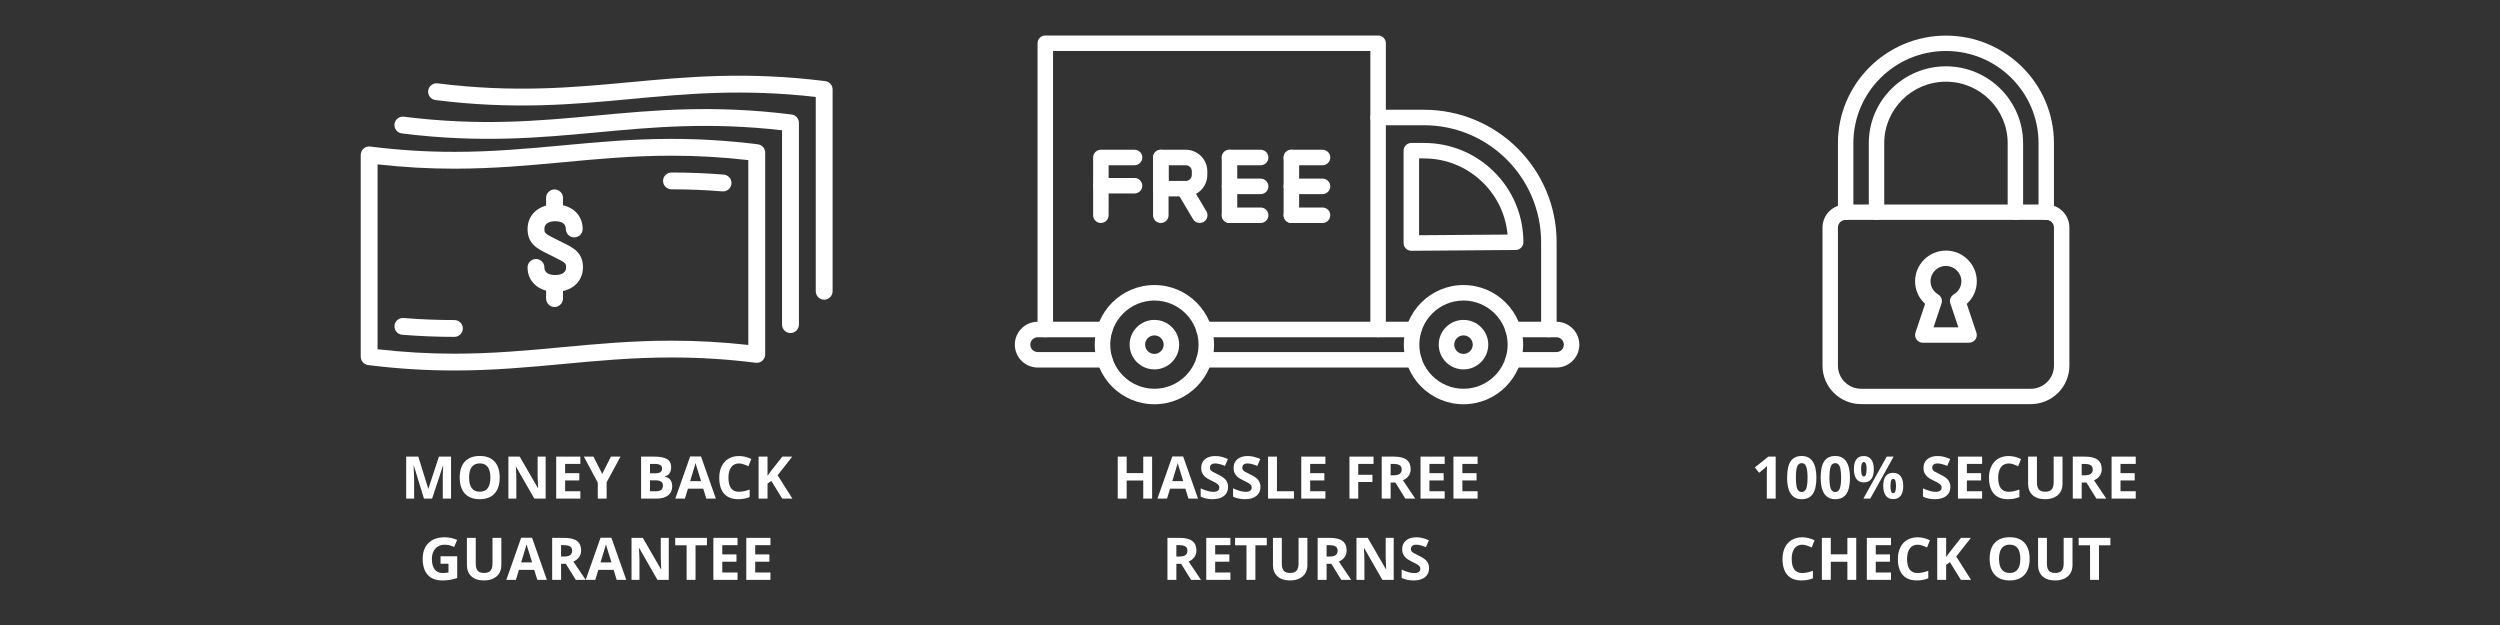 <?xml version="1.0" encoding="UTF-8"?>
<svg xmlns="http://www.w3.org/2000/svg" xmlns:xlink="http://www.w3.org/1999/xlink" width="600pt" height="150pt" viewBox="0 0 600 150" version="1.2">
<rect x="0" y="0" width="600" height="150" fill="#333333" stroke="none"/>
<defs>
<g>
<symbol overflow="visible" id="glyph0-0">
<path style="stroke:none;" d="M 1.328 -10.078 L 7.125 -10.078 L 7.125 0 L 1.328 0 Z M 2.047 -0.719 L 6.406 -0.719 L 6.406 -9.359 L 2.047 -9.359 Z M 2.047 -0.719 "/>
</symbol>
<symbol overflow="visible" id="glyph0-1">
<path style="stroke:none;" d="M 5.531 0 L 3.109 -7.906 L 3.047 -7.906 C 3.129 -6.289 3.172 -5.219 3.172 -4.688 L 3.172 0 L 1.266 0 L 1.266 -10.078 L 4.172 -10.078 L 6.562 -2.375 L 6.594 -2.375 L 9.125 -10.078 L 12.031 -10.078 L 12.031 0 L 10.047 0 L 10.047 -4.766 C 10.047 -4.992 10.047 -5.254 10.047 -5.547 C 10.055 -5.836 10.086 -6.617 10.141 -7.891 L 10.094 -7.891 L 7.484 0 Z M 5.531 0 "/>
</symbol>
<symbol overflow="visible" id="glyph0-2">
<path style="stroke:none;" d="M 10.406 -5.047 C 10.406 -3.379 9.988 -2.098 9.156 -1.203 C 8.332 -0.305 7.148 0.141 5.609 0.141 C 4.066 0.141 2.879 -0.305 2.047 -1.203 C 1.223 -2.098 0.812 -3.383 0.812 -5.062 C 0.812 -6.738 1.227 -8.02 2.062 -8.906 C 2.895 -9.789 4.082 -10.234 5.625 -10.234 C 7.176 -10.234 8.359 -9.785 9.172 -8.891 C 9.992 -8.004 10.406 -6.723 10.406 -5.047 Z M 3.062 -5.047 C 3.062 -3.922 3.273 -3.07 3.703 -2.5 C 4.129 -1.938 4.766 -1.656 5.609 -1.656 C 7.316 -1.656 8.172 -2.785 8.172 -5.047 C 8.172 -7.316 7.32 -8.453 5.625 -8.453 C 4.781 -8.453 4.141 -8.164 3.703 -7.594 C 3.273 -7.02 3.062 -6.172 3.062 -5.047 Z M 3.062 -5.047 "/>
</symbol>
<symbol overflow="visible" id="glyph0-3">
<path style="stroke:none;" d="M 10.203 0 L 7.484 0 L 3.109 -7.625 L 3.047 -7.625 C 3.129 -6.27 3.172 -5.305 3.172 -4.734 L 3.172 0 L 1.266 0 L 1.266 -10.078 L 3.969 -10.078 L 8.344 -2.531 L 8.391 -2.531 C 8.316 -3.832 8.281 -4.758 8.281 -5.312 L 8.281 -10.078 L 10.203 -10.078 Z M 10.203 0 "/>
</symbol>
<symbol overflow="visible" id="glyph0-4">
<path style="stroke:none;" d="M 7.062 0 L 1.266 0 L 1.266 -10.078 L 7.062 -10.078 L 7.062 -8.328 L 3.406 -8.328 L 3.406 -6.109 L 6.812 -6.109 L 6.812 -4.359 L 3.406 -4.359 L 3.406 -1.766 L 7.062 -1.766 Z M 7.062 0 "/>
</symbol>
<symbol overflow="visible" id="glyph0-5">
<path style="stroke:none;" d="M 4.406 -5.922 L 6.5 -10.078 L 8.797 -10.078 L 5.469 -3.922 L 5.469 0 L 3.344 0 L 3.344 -3.844 L 0 -10.078 L 2.312 -10.078 Z M 4.406 -5.922 "/>
</symbol>
<symbol overflow="visible" id="glyph0-6">
<path style="stroke:none;" d=""/>
</symbol>
<symbol overflow="visible" id="glyph0-7">
<path style="stroke:none;" d="M 1.266 -10.078 L 4.406 -10.078 C 5.832 -10.078 6.867 -9.875 7.516 -9.469 C 8.16 -9.062 8.484 -8.41 8.484 -7.516 C 8.484 -6.922 8.344 -6.43 8.062 -6.047 C 7.781 -5.66 7.406 -5.426 6.938 -5.344 L 6.938 -5.281 C 7.57 -5.133 8.031 -4.863 8.312 -4.469 C 8.594 -4.082 8.734 -3.566 8.734 -2.922 C 8.734 -2.004 8.398 -1.285 7.734 -0.766 C 7.078 -0.254 6.176 0 5.031 0 L 1.266 0 Z M 3.406 -6.078 L 4.641 -6.078 C 5.223 -6.078 5.645 -6.164 5.906 -6.344 C 6.164 -6.531 6.297 -6.828 6.297 -7.234 C 6.297 -7.617 6.148 -7.895 5.859 -8.062 C 5.578 -8.238 5.133 -8.328 4.531 -8.328 L 3.406 -8.328 Z M 3.406 -4.391 L 3.406 -1.766 L 4.797 -1.766 C 5.379 -1.766 5.812 -1.875 6.094 -2.094 C 6.375 -2.32 6.516 -2.672 6.516 -3.141 C 6.516 -3.973 5.914 -4.391 4.719 -4.391 Z M 3.406 -4.391 "/>
</symbol>
<symbol overflow="visible" id="glyph0-8">
<path style="stroke:none;" d="M 7.438 0 L 6.703 -2.391 L 3.031 -2.391 L 2.297 0 L 0 0 L 3.562 -10.109 L 6.172 -10.109 L 9.734 0 Z M 6.188 -4.188 C 5.52 -6.363 5.141 -7.594 5.047 -7.875 C 4.961 -8.156 4.906 -8.379 4.875 -8.547 C 4.719 -7.961 4.281 -6.508 3.562 -4.188 Z M 6.188 -4.188 "/>
</symbol>
<symbol overflow="visible" id="glyph0-9">
<path style="stroke:none;" d="M 5.547 -8.438 C 4.742 -8.438 4.117 -8.133 3.672 -7.531 C 3.234 -6.926 3.016 -6.086 3.016 -5.016 C 3.016 -2.766 3.859 -1.641 5.547 -1.641 C 6.254 -1.641 7.109 -1.816 8.109 -2.172 L 8.109 -0.375 C 7.285 -0.031 6.363 0.141 5.344 0.141 C 3.875 0.141 2.75 -0.301 1.969 -1.188 C 1.195 -2.082 0.812 -3.359 0.812 -5.016 C 0.812 -6.066 1.004 -6.984 1.391 -7.766 C 1.773 -8.555 2.32 -9.16 3.031 -9.578 C 3.75 -10.004 4.586 -10.219 5.547 -10.219 C 6.523 -10.219 7.508 -9.977 8.5 -9.5 L 7.812 -7.766 C 7.426 -7.953 7.039 -8.109 6.656 -8.234 C 6.281 -8.367 5.91 -8.438 5.547 -8.438 Z M 5.547 -8.438 "/>
</symbol>
<symbol overflow="visible" id="glyph0-10">
<path style="stroke:none;" d="M 9.375 0 L 6.938 0 L 4.312 -4.25 L 3.406 -3.594 L 3.406 0 L 1.266 0 L 1.266 -10.078 L 3.406 -10.078 L 3.406 -5.469 L 4.25 -6.641 L 6.969 -10.078 L 9.344 -10.078 L 5.828 -5.609 Z M 9.375 0 "/>
</symbol>
<symbol overflow="visible" id="glyph0-11">
<path style="stroke:none;" d="M 5.094 -5.656 L 9.094 -5.656 L 9.094 -0.438 C 8.438 -0.219 7.82 -0.066 7.25 0.016 C 6.688 0.098 6.102 0.141 5.5 0.141 C 3.977 0.141 2.816 -0.305 2.016 -1.203 C 1.211 -2.098 0.812 -3.379 0.812 -5.047 C 0.812 -6.672 1.273 -7.938 2.203 -8.844 C 3.141 -9.758 4.43 -10.219 6.078 -10.219 C 7.117 -10.219 8.117 -10.008 9.078 -9.594 L 8.359 -7.891 C 7.629 -8.254 6.863 -8.438 6.062 -8.438 C 5.145 -8.438 4.406 -8.125 3.844 -7.5 C 3.289 -6.883 3.016 -6.055 3.016 -5.016 C 3.016 -3.922 3.238 -3.082 3.688 -2.5 C 4.133 -1.926 4.785 -1.641 5.641 -1.641 C 6.086 -1.641 6.539 -1.688 7 -1.781 L 7 -3.875 L 5.094 -3.875 Z M 5.094 -5.656 "/>
</symbol>
<symbol overflow="visible" id="glyph0-12">
<path style="stroke:none;" d="M 9.469 -10.078 L 9.469 -3.562 C 9.469 -2.812 9.301 -2.156 8.969 -1.594 C 8.633 -1.039 8.148 -0.613 7.516 -0.312 C 6.891 -0.008 6.148 0.141 5.297 0.141 C 3.992 0.141 2.984 -0.191 2.266 -0.859 C 1.555 -1.523 1.203 -2.43 1.203 -3.578 L 1.203 -10.078 L 3.328 -10.078 L 3.328 -3.906 C 3.328 -3.125 3.484 -2.551 3.797 -2.188 C 4.109 -1.832 4.625 -1.656 5.344 -1.656 C 6.039 -1.656 6.547 -1.836 6.859 -2.203 C 7.18 -2.566 7.344 -3.141 7.344 -3.922 L 7.344 -10.078 Z M 9.469 -10.078 "/>
</symbol>
<symbol overflow="visible" id="glyph0-13">
<path style="stroke:none;" d="M 3.406 -5.594 L 4.094 -5.594 C 4.77 -5.594 5.266 -5.707 5.578 -5.938 C 5.898 -6.164 6.062 -6.52 6.062 -7 C 6.062 -7.477 5.895 -7.816 5.562 -8.016 C 5.238 -8.223 4.734 -8.328 4.047 -8.328 L 3.406 -8.328 Z M 3.406 -3.859 L 3.406 0 L 1.266 0 L 1.266 -10.078 L 4.203 -10.078 C 5.566 -10.078 6.578 -9.828 7.234 -9.328 C 7.891 -8.828 8.219 -8.07 8.219 -7.062 C 8.219 -6.469 8.055 -5.938 7.734 -5.469 C 7.41 -5.008 6.953 -4.648 6.359 -4.391 C 7.867 -2.117 8.852 -0.656 9.312 0 L 6.938 0 L 4.547 -3.859 Z M 3.406 -3.859 "/>
</symbol>
<symbol overflow="visible" id="glyph0-14">
<path style="stroke:none;" d="M 5.156 0 L 3.016 0 L 3.016 -8.297 L 0.281 -8.297 L 0.281 -10.078 L 7.891 -10.078 L 7.891 -8.297 L 5.156 -8.297 Z M 5.156 0 "/>
</symbol>
<symbol overflow="visible" id="glyph0-15">
<path style="stroke:none;" d="M 9.516 0 L 7.391 0 L 7.391 -4.344 L 3.406 -4.344 L 3.406 0 L 1.266 0 L 1.266 -10.078 L 3.406 -10.078 L 3.406 -6.125 L 7.391 -6.125 L 7.391 -10.078 L 9.516 -10.078 Z M 9.516 0 "/>
</symbol>
<symbol overflow="visible" id="glyph0-16">
<path style="stroke:none;" d="M 7.219 -2.797 C 7.219 -1.891 6.891 -1.172 6.234 -0.641 C 5.578 -0.117 4.664 0.141 3.5 0.141 C 2.426 0.141 1.473 -0.062 0.641 -0.469 L 0.641 -2.453 C 1.328 -2.148 1.906 -1.938 2.375 -1.812 C 2.844 -1.688 3.273 -1.625 3.672 -1.625 C 4.141 -1.625 4.5 -1.711 4.75 -1.891 C 5 -2.066 5.125 -2.332 5.125 -2.688 C 5.125 -2.883 5.066 -3.062 4.953 -3.219 C 4.836 -3.375 4.672 -3.52 4.453 -3.656 C 4.242 -3.801 3.812 -4.031 3.156 -4.344 C 2.539 -4.633 2.078 -4.91 1.766 -5.172 C 1.461 -5.441 1.219 -5.754 1.031 -6.109 C 0.852 -6.461 0.766 -6.875 0.766 -7.344 C 0.766 -8.238 1.066 -8.941 1.672 -9.453 C 2.273 -9.961 3.109 -10.219 4.172 -10.219 C 4.691 -10.219 5.191 -10.156 5.672 -10.031 C 6.148 -9.906 6.648 -9.727 7.172 -9.5 L 6.469 -7.844 C 5.938 -8.062 5.492 -8.211 5.141 -8.297 C 4.785 -8.391 4.441 -8.438 4.109 -8.438 C 3.703 -8.438 3.391 -8.344 3.172 -8.156 C 2.961 -7.969 2.859 -7.723 2.859 -7.422 C 2.859 -7.234 2.898 -7.066 2.984 -6.922 C 3.066 -6.785 3.203 -6.648 3.391 -6.516 C 3.586 -6.391 4.039 -6.156 4.75 -5.812 C 5.695 -5.363 6.344 -4.91 6.688 -4.453 C 7.039 -4.004 7.219 -3.453 7.219 -2.797 Z M 7.219 -2.797 "/>
</symbol>
<symbol overflow="visible" id="glyph0-17">
<path style="stroke:none;" d="M 1.266 0 L 1.266 -10.078 L 3.406 -10.078 L 3.406 -1.766 L 7.484 -1.766 L 7.484 0 Z M 1.266 0 "/>
</symbol>
<symbol overflow="visible" id="glyph0-18">
<path style="stroke:none;" d="M 3.375 0 L 1.266 0 L 1.266 -10.078 L 7.047 -10.078 L 7.047 -8.328 L 3.375 -8.328 L 3.375 -5.719 L 6.781 -5.719 L 6.781 -3.984 L 3.375 -3.984 Z M 3.375 0 "/>
</symbol>
<symbol overflow="visible" id="glyph0-19">
<path style="stroke:none;" d="M 5.828 0 L 3.703 0 L 3.703 -5.828 L 3.719 -6.781 L 3.75 -7.828 C 3.395 -7.473 3.148 -7.242 3.016 -7.141 L 1.859 -6.203 L 0.828 -7.484 L 4.078 -10.078 L 5.828 -10.078 Z M 5.828 0 "/>
</symbol>
<symbol overflow="visible" id="glyph0-20">
<path style="stroke:none;" d="M 7.547 -5.031 C 7.547 -3.27 7.258 -1.969 6.688 -1.125 C 6.113 -0.281 5.223 0.141 4.016 0.141 C 2.859 0.141 1.984 -0.297 1.391 -1.172 C 0.805 -2.047 0.516 -3.332 0.516 -5.031 C 0.516 -6.812 0.801 -8.125 1.375 -8.969 C 1.945 -9.812 2.828 -10.234 4.016 -10.234 C 5.18 -10.234 6.062 -9.789 6.656 -8.906 C 7.25 -8.02 7.547 -6.727 7.547 -5.031 Z M 2.625 -5.031 C 2.625 -3.801 2.727 -2.914 2.938 -2.375 C 3.156 -1.844 3.516 -1.578 4.016 -1.578 C 4.516 -1.578 4.875 -1.848 5.094 -2.391 C 5.312 -2.93 5.422 -3.812 5.422 -5.031 C 5.422 -6.27 5.312 -7.16 5.094 -7.703 C 4.875 -8.242 4.516 -8.516 4.016 -8.516 C 3.516 -8.516 3.156 -8.242 2.938 -7.703 C 2.727 -7.16 2.625 -6.27 2.625 -5.031 Z M 2.625 -5.031 "/>
</symbol>
<symbol overflow="visible" id="glyph0-21">
<path style="stroke:none;" d="M 2.172 -7.062 C 2.172 -6.477 2.223 -6.039 2.328 -5.75 C 2.43 -5.457 2.598 -5.312 2.828 -5.312 C 3.266 -5.312 3.484 -5.895 3.484 -7.062 C 3.484 -8.207 3.266 -8.781 2.828 -8.781 C 2.598 -8.781 2.43 -8.633 2.328 -8.344 C 2.223 -8.062 2.172 -7.633 2.172 -7.062 Z M 5.219 -7.062 C 5.219 -6.008 5.016 -5.219 4.609 -4.688 C 4.203 -4.156 3.602 -3.891 2.812 -3.891 C 2.051 -3.891 1.461 -4.16 1.047 -4.703 C 0.641 -5.254 0.438 -6.039 0.438 -7.062 C 0.438 -9.164 1.227 -10.219 2.812 -10.219 C 3.582 -10.219 4.176 -9.941 4.594 -9.391 C 5.008 -8.848 5.219 -8.07 5.219 -7.062 Z M 9.969 -10.078 L 4.375 0 L 2.719 0 L 8.312 -10.078 Z M 9.219 -3.031 C 9.219 -2.445 9.27 -2.008 9.375 -1.719 C 9.477 -1.438 9.645 -1.297 9.875 -1.297 C 10.32 -1.297 10.547 -1.875 10.547 -3.031 C 10.547 -4.176 10.32 -4.75 9.875 -4.75 C 9.645 -4.75 9.477 -4.609 9.375 -4.328 C 9.27 -4.047 9.219 -3.613 9.219 -3.031 Z M 12.281 -3.047 C 12.281 -1.992 12.07 -1.203 11.656 -0.672 C 11.25 -0.141 10.648 0.125 9.859 0.125 C 9.109 0.125 8.523 -0.145 8.109 -0.688 C 7.691 -1.238 7.484 -2.023 7.484 -3.047 C 7.484 -5.141 8.273 -6.188 9.859 -6.188 C 10.641 -6.188 11.238 -5.914 11.656 -5.375 C 12.07 -4.832 12.281 -4.055 12.281 -3.047 Z M 12.281 -3.047 "/>
</symbol>
</g>
<clipPath id="clip1">
  <path d="M 249 8.52 L 333 8.52 L 333 81 L 249 81 Z M 249 8.52 "/>
</clipPath>
<clipPath id="clip2">
  <path d="M 361 77 L 379.172 77 L 379.172 89 L 361 89 Z M 361 77 "/>
</clipPath>
<clipPath id="clip3">
  <path d="M 243.422 77 L 267 77 L 267 89 L 243.422 89 Z M 243.422 77 "/>
</clipPath>
<clipPath id="clip4">
  <path d="M 262.684 68.328 L 291.375 68.328 L 291.375 97.02 L 262.684 97.02 Z M 262.684 68.328 "/>
</clipPath>
<clipPath id="clip5">
  <path d="M 336.891 68.328 L 365.578 68.328 L 365.578 97.02 L 336.891 97.02 Z M 336.891 68.328 "/>
</clipPath>
<clipPath id="clip6">
  <path d="M 86.574 33 L 184 33 L 184 88.855 L 86.574 88.855 Z M 86.574 33 "/>
</clipPath>
<clipPath id="clip7">
  <path d="M 102 18 L 199.824 18 L 199.824 72 L 102 72 Z M 102 18 "/>
</clipPath>
<clipPath id="clip8">
  <path d="M 441 8.52 L 493 8.52 L 493 53 L 441 53 Z M 441 8.52 "/>
</clipPath>
<clipPath id="clip9">
  <path d="M 437.402 49 L 496.652 49 L 496.652 97 L 437.402 97 Z M 437.402 49 "/>
</clipPath>
</defs>
<g id="surface1">
<g clip-path="url(#clip1)" clip-rule="nonzero">
<path style=" stroke:none;fill-rule:nonzero;fill:rgb(100%,100%,100%);fill-opacity:1;" d="M 250.871 80.941 C 249.844 80.941 249.012 80.109 249.012 79.082 L 249.012 10.379 C 249.012 9.352 249.844 8.52 250.871 8.52 L 330.746 8.52 C 331.773 8.52 332.605 9.352 332.605 10.379 L 332.605 28.199 C 332.605 29.227 331.773 30.059 330.746 30.059 C 329.719 30.059 328.887 29.227 328.887 28.199 L 328.887 12.234 L 252.73 12.234 L 252.73 79.082 C 252.73 80.109 251.898 80.941 250.871 80.941 "/>
</g>
<path style=" stroke:none;fill-rule:nonzero;fill:rgb(100%,100%,100%);fill-opacity:1;" d="M 264.207 53.516 C 263.18 53.516 262.348 52.684 262.348 51.66 L 262.348 37.801 C 262.348 36.773 263.18 35.941 264.207 35.941 L 272.293 35.941 C 273.32 35.941 274.152 36.773 274.152 37.801 C 274.152 38.824 273.32 39.656 272.293 39.656 L 266.066 39.656 L 266.066 51.66 C 266.066 52.684 265.234 53.516 264.207 53.516 "/>
<path style=" stroke:none;fill-rule:nonzero;fill:rgb(100%,100%,100%);fill-opacity:1;" d="M 272.293 46.43 L 264.207 46.43 C 263.18 46.43 262.348 45.598 262.348 44.57 C 262.348 43.543 263.18 42.715 264.207 42.715 L 272.293 42.715 C 273.32 42.715 274.152 43.543 274.152 44.57 C 274.152 45.598 273.32 46.43 272.293 46.43 "/>
<path style=" stroke:none;fill-rule:nonzero;fill:rgb(100%,100%,100%);fill-opacity:1;" d="M 278.594 53.516 C 277.566 53.516 276.734 52.684 276.734 51.66 L 276.734 37.801 C 276.734 36.773 277.566 35.941 278.594 35.941 C 279.621 35.941 280.453 36.773 280.453 37.801 L 280.453 51.66 C 280.453 52.684 279.621 53.516 278.594 53.516 "/>
<path style=" stroke:none;fill-rule:nonzero;fill:rgb(100%,100%,100%);fill-opacity:1;" d="M 280.453 43.426 L 284.594 43.426 C 285.391 43.426 286.035 42.781 286.035 41.988 L 286.035 41.098 C 286.035 40.305 285.391 39.656 284.594 39.656 L 280.453 39.656 Z M 284.594 47.141 L 278.594 47.141 C 277.566 47.141 276.734 46.309 276.734 45.285 L 276.734 37.801 C 276.734 36.773 277.566 35.941 278.594 35.941 L 284.594 35.941 C 287.441 35.941 289.754 38.254 289.754 41.098 L 289.754 41.988 C 289.754 44.828 287.441 47.141 284.594 47.141 "/>
<path style=" stroke:none;fill-rule:nonzero;fill:rgb(100%,100%,100%);fill-opacity:1;" d="M 287.938 53.516 C 287.301 53.516 286.684 53.191 286.336 52.605 L 282.551 46.23 C 282.027 45.348 282.316 44.211 283.199 43.688 C 284.086 43.164 285.227 43.453 285.75 44.336 L 289.535 50.711 C 290.059 51.594 289.766 52.734 288.883 53.258 C 288.586 53.434 288.258 53.516 287.938 53.516 "/>
<path style=" stroke:none;fill-rule:nonzero;fill:rgb(100%,100%,100%);fill-opacity:1;" d="M 302.559 53.516 L 295.082 53.516 C 294.055 53.516 293.223 52.684 293.223 51.66 C 293.223 50.633 294.055 49.801 295.082 49.801 L 302.559 49.801 C 303.586 49.801 304.418 50.633 304.418 51.66 C 304.418 52.684 303.586 53.516 302.559 53.516 "/>
<path style=" stroke:none;fill-rule:nonzero;fill:rgb(100%,100%,100%);fill-opacity:1;" d="M 295.082 53.516 C 294.055 53.516 293.223 52.684 293.223 51.66 L 293.223 37.801 C 293.223 36.773 294.055 35.941 295.082 35.941 C 296.109 35.941 296.941 36.773 296.941 37.801 L 296.941 51.66 C 296.941 52.684 296.109 53.516 295.082 53.516 "/>
<path style=" stroke:none;fill-rule:nonzero;fill:rgb(100%,100%,100%);fill-opacity:1;" d="M 302.559 39.656 L 295.082 39.656 C 294.055 39.656 293.223 38.824 293.223 37.801 C 293.223 36.773 294.055 35.941 295.082 35.941 L 302.559 35.941 C 303.586 35.941 304.418 36.773 304.418 37.801 C 304.418 38.824 303.586 39.656 302.559 39.656 "/>
<path style=" stroke:none;fill-rule:nonzero;fill:rgb(100%,100%,100%);fill-opacity:1;" d="M 302.559 46.586 L 295.082 46.586 C 294.055 46.586 293.223 45.754 293.223 44.73 C 293.223 43.703 294.055 42.871 295.082 42.871 L 302.559 42.871 C 303.586 42.871 304.418 43.703 304.418 44.73 C 304.418 45.754 303.586 46.586 302.559 46.586 "/>
<path style=" stroke:none;fill-rule:nonzero;fill:rgb(100%,100%,100%);fill-opacity:1;" d="M 317.406 53.516 L 309.93 53.516 C 308.902 53.516 308.07 52.684 308.07 51.66 C 308.07 50.633 308.902 49.801 309.93 49.801 L 317.406 49.801 C 318.434 49.801 319.266 50.633 319.266 51.66 C 319.266 52.684 318.434 53.516 317.406 53.516 "/>
<path style=" stroke:none;fill-rule:nonzero;fill:rgb(100%,100%,100%);fill-opacity:1;" d="M 309.93 53.516 C 308.902 53.516 308.07 52.684 308.07 51.66 L 308.07 37.801 C 308.07 36.773 308.902 35.941 309.93 35.941 C 310.957 35.941 311.789 36.773 311.789 37.801 L 311.789 51.66 C 311.789 52.684 310.957 53.516 309.93 53.516 "/>
<path style=" stroke:none;fill-rule:nonzero;fill:rgb(100%,100%,100%);fill-opacity:1;" d="M 317.406 39.656 L 309.93 39.656 C 308.902 39.656 308.07 38.824 308.07 37.801 C 308.07 36.773 308.902 35.941 309.93 35.941 L 317.406 35.941 C 318.434 35.941 319.266 36.773 319.266 37.801 C 319.266 38.824 318.434 39.656 317.406 39.656 "/>
<path style=" stroke:none;fill-rule:nonzero;fill:rgb(100%,100%,100%);fill-opacity:1;" d="M 317.406 46.586 L 309.93 46.586 C 308.902 46.586 308.07 45.754 308.07 44.73 C 308.07 43.703 308.902 42.871 309.93 42.871 L 317.406 42.871 C 318.434 42.871 319.266 43.703 319.266 44.73 C 319.266 45.754 318.434 46.586 317.406 46.586 "/>
<path style=" stroke:none;fill-rule:nonzero;fill:rgb(100%,100%,100%);fill-opacity:1;" d="M 371.727 80.941 C 370.699 80.941 369.867 80.109 369.867 79.082 L 369.867 58.141 C 369.867 42.656 357.258 30.059 341.762 30.059 L 332.605 30.059 L 332.605 79.082 C 332.605 80.109 331.773 80.941 330.746 80.941 C 329.719 80.941 328.887 80.109 328.887 79.082 L 328.887 28.199 C 328.887 27.176 329.719 26.344 330.746 26.344 L 341.762 26.344 C 346.059 26.344 350.227 27.184 354.148 28.844 C 357.941 30.445 361.344 32.734 364.266 35.656 C 367.188 38.574 369.48 41.977 371.086 45.762 C 372.746 49.684 373.586 53.848 373.586 58.141 L 373.586 79.082 C 373.586 80.109 372.754 80.941 371.727 80.941 "/>
<path style=" stroke:none;fill-rule:nonzero;fill:rgb(100%,100%,100%);fill-opacity:1;" d="M 340.578 38.023 L 340.578 56.457 L 361.812 56.297 C 361.387 51.621 359.363 47.277 355.996 43.918 C 352.195 40.117 347.141 38.023 341.762 38.023 Z M 338.719 60.188 C 338.227 60.188 337.758 59.992 337.41 59.648 C 337.059 59.301 336.859 58.824 336.859 58.328 L 336.859 36.168 C 336.859 35.141 337.691 34.309 338.719 34.309 L 341.762 34.309 C 348.133 34.309 354.121 36.789 358.629 41.289 C 363.133 45.789 365.613 51.773 365.613 58.141 C 365.613 59.16 364.789 59.988 363.77 59.996 L 338.734 60.188 C 338.727 60.188 338.723 60.188 338.719 60.188 "/>
<g clip-path="url(#clip2)" clip-rule="nonzero">
<path style=" stroke:none;fill-rule:nonzero;fill:rgb(100%,100%,100%);fill-opacity:1;" d="M 373.543 88.207 L 363.156 88.207 C 362.129 88.207 361.297 87.375 361.297 86.352 C 361.297 85.324 362.129 84.492 363.156 84.492 L 373.543 84.492 C 374.016 84.492 374.461 84.309 374.797 83.973 C 375.133 83.637 375.32 83.191 375.32 82.715 C 375.32 81.738 374.52 80.941 373.543 80.941 L 363.156 80.941 C 362.129 80.941 361.297 80.109 361.297 79.082 C 361.297 78.055 362.129 77.223 363.156 77.223 L 373.543 77.223 C 376.57 77.223 379.039 79.688 379.039 82.715 C 379.039 84.184 378.469 85.562 377.43 86.598 C 376.391 87.637 375.012 88.207 373.543 88.207 "/>
</g>
<path style=" stroke:none;fill-rule:nonzero;fill:rgb(100%,100%,100%);fill-opacity:1;" d="M 339.32 88.207 L 288.973 88.207 C 287.945 88.207 287.113 87.375 287.113 86.352 C 287.113 85.324 287.945 84.492 288.973 84.492 L 339.32 84.492 C 340.344 84.492 341.18 85.324 341.18 86.352 C 341.18 87.375 340.344 88.207 339.32 88.207 "/>
<path style=" stroke:none;fill-rule:nonzero;fill:rgb(100%,100%,100%);fill-opacity:1;" d="M 339.301 80.941 L 288.973 80.941 C 287.945 80.941 287.113 80.109 287.113 79.082 C 287.113 78.055 287.945 77.223 288.973 77.223 L 339.301 77.223 C 340.328 77.223 341.16 78.055 341.16 79.082 C 341.16 80.109 340.328 80.941 339.301 80.941 "/>
<g clip-path="url(#clip3)" clip-rule="nonzero">
<path style=" stroke:none;fill-rule:nonzero;fill:rgb(100%,100%,100%);fill-opacity:1;" d="M 265.137 88.207 L 249.055 88.207 C 246.023 88.207 243.559 85.746 243.559 82.715 C 243.559 81.25 244.129 79.871 245.168 78.832 C 246.203 77.797 247.586 77.223 249.055 77.223 L 265.137 77.223 C 266.164 77.223 266.996 78.055 266.996 79.082 C 266.996 80.109 266.164 80.941 265.137 80.941 L 249.055 80.941 C 248.578 80.941 248.133 81.125 247.797 81.461 C 247.461 81.797 247.277 82.242 247.277 82.715 C 247.277 83.695 248.074 84.492 249.055 84.492 L 265.137 84.492 C 266.164 84.492 266.996 85.324 266.996 86.352 C 266.996 87.375 266.164 88.207 265.137 88.207 "/>
</g>
<g clip-path="url(#clip4)" clip-rule="nonzero">
<path style=" stroke:none;fill-rule:nonzero;fill:rgb(100%,100%,100%);fill-opacity:1;" d="M 277.055 72.129 C 271.211 72.129 266.457 76.879 266.457 82.715 C 266.457 88.555 271.211 93.305 277.055 93.305 C 282.898 93.305 287.652 88.555 287.652 82.715 C 287.652 76.879 282.898 72.129 277.055 72.129 Z M 277.055 97.02 C 269.16 97.02 262.738 90.605 262.738 82.715 C 262.738 74.828 269.16 68.41 277.055 68.41 C 284.949 68.41 291.371 74.828 291.371 82.715 C 291.371 90.605 284.949 97.02 277.055 97.02 "/>
</g>
<path style=" stroke:none;fill-rule:nonzero;fill:rgb(100%,100%,100%);fill-opacity:1;" d="M 277.055 80.492 C 275.824 80.492 274.828 81.488 274.828 82.715 C 274.828 83.941 275.824 84.941 277.055 84.941 C 278.281 84.941 279.281 83.941 279.281 82.715 C 279.281 81.488 278.281 80.492 277.055 80.492 Z M 277.055 88.656 C 273.773 88.656 271.109 85.992 271.109 82.715 C 271.109 79.441 273.773 76.777 277.055 76.777 C 280.332 76.777 283 79.441 283 82.715 C 283 85.992 280.332 88.656 277.055 88.656 "/>
<path style=" stroke:none;fill-rule:nonzero;fill:rgb(100%,100%,100%);fill-opacity:1;" d="M 351.238 80.492 C 350.008 80.492 349.012 81.488 349.012 82.715 C 349.012 83.941 350.008 84.941 351.238 84.941 C 352.465 84.941 353.461 83.941 353.461 82.715 C 353.461 81.488 352.465 80.492 351.238 80.492 Z M 351.238 88.656 C 347.957 88.656 345.293 85.992 345.293 82.715 C 345.293 79.441 347.957 76.777 351.238 76.777 C 354.516 76.777 357.184 79.441 357.184 82.715 C 357.184 85.992 354.516 88.656 351.238 88.656 "/>
<g clip-path="url(#clip5)" clip-rule="nonzero">
<path style=" stroke:none;fill-rule:nonzero;fill:rgb(100%,100%,100%);fill-opacity:1;" d="M 351.238 72.129 C 345.395 72.129 340.641 76.879 340.641 82.715 C 340.641 88.555 345.395 93.305 351.238 93.305 C 357.078 93.305 361.836 88.555 361.836 82.715 C 361.836 76.879 357.078 72.129 351.238 72.129 Z M 351.238 97.02 C 343.344 97.02 336.918 90.605 336.918 82.715 C 336.918 74.828 343.344 68.41 351.238 68.41 C 359.129 68.41 365.555 74.828 365.555 82.715 C 365.555 90.605 359.129 97.02 351.238 97.02 "/>
</g>
<g clip-path="url(#clip6)" clip-rule="nonzero">
<path style=" stroke:none;fill-rule:nonzero;fill:rgb(100%,100%,100%);fill-opacity:1;" d="M 109.055 88.918 C 102.109 88.918 95.34 88.496 88.348 87.613 C 87.332 87.484 86.574 86.621 86.574 85.605 L 86.574 37.172 C 86.574 36.594 86.824 36.043 87.258 35.66 C 87.691 35.277 88.266 35.094 88.848 35.172 C 95.676 36.031 102.297 36.445 109.074 36.445 C 118.32 36.445 126.762 35.66 134.926 34.902 C 143.18 34.125 151.715 33.332 161.152 33.332 C 168.105 33.332 174.879 33.758 181.867 34.633 C 182.891 34.758 183.645 35.617 183.645 36.637 L 183.645 85.062 C 183.645 85.645 183.391 86.191 182.957 86.574 C 182.527 86.961 181.945 87.145 181.367 87.062 C 174.539 86.199 167.918 85.793 161.137 85.793 C 151.887 85.793 143.441 86.574 135.281 87.344 C 127.027 88.113 118.496 88.918 109.055 88.918 Z M 90.617 83.816 C 96.82 84.535 102.867 84.883 109.051 84.883 C 118.301 84.883 126.746 84.098 134.906 83.328 C 143.168 82.559 151.699 81.762 161.137 81.762 C 167.332 81.762 173.395 82.098 179.594 82.793 L 179.594 38.426 C 173.395 37.715 167.348 37.367 161.148 37.367 C 151.898 37.367 143.453 38.152 135.293 38.922 C 127.035 39.688 118.508 40.484 109.07 40.484 C 102.887 40.484 96.828 40.148 90.617 39.449 Z M 90.617 83.816 "/>
</g>
<path style=" stroke:none;fill-rule:nonzero;fill:rgb(100%,100%,100%);fill-opacity:1;" d="M 189.711 79.93 C 188.602 79.93 187.691 79.023 187.691 77.91 L 187.691 31.27 C 170.168 29.258 156.566 30.531 143.402 31.762 C 129.566 33.051 115.258 34.383 96.434 32.02 C 95.332 31.879 94.547 30.871 94.68 29.762 C 94.816 28.66 95.816 27.875 96.941 28.012 C 115.34 30.328 129.41 29.008 143.031 27.742 C 156.852 26.449 171.145 25.117 189.973 27.48 C 190.984 27.609 191.742 28.465 191.742 29.48 L 191.742 77.91 C 191.734 79.023 190.824 79.93 189.711 79.93 Z M 189.711 79.93 "/>
<g clip-path="url(#clip7)" clip-rule="nonzero">
<path style=" stroke:none;fill-rule:nonzero;fill:rgb(100%,100%,100%);fill-opacity:1;" d="M 197.801 71.926 C 196.691 71.926 195.781 71.023 195.781 69.906 L 195.781 23.266 C 178.258 21.258 164.656 22.527 151.488 23.754 C 137.66 25.047 123.348 26.383 104.523 24.012 C 103.418 23.875 102.629 22.863 102.766 21.758 C 102.906 20.656 103.898 19.871 105.027 20.008 C 123.422 22.316 137.492 21.008 151.105 19.734 C 164.938 18.441 179.23 17.109 198.055 19.469 C 199.066 19.594 199.824 20.453 199.824 21.473 L 199.824 69.895 C 199.824 71.023 198.914 71.926 197.801 71.926 Z M 197.801 71.926 "/>
</g>
<path style=" stroke:none;fill-rule:nonzero;fill:rgb(100%,100%,100%);fill-opacity:1;" d="M 109.055 80.848 C 104.852 80.848 100.754 80.684 96.527 80.344 C 95.418 80.258 94.586 79.277 94.676 78.168 C 94.766 77.066 95.727 76.234 96.855 76.324 C 100.977 76.656 104.969 76.812 109.059 76.812 C 110.176 76.812 111.082 77.727 111.082 78.832 C 111.078 79.941 110.168 80.848 109.055 80.848 Z M 109.055 80.848 "/>
<path style=" stroke:none;fill-rule:nonzero;fill:rgb(100%,100%,100%);fill-opacity:1;" d="M 173.535 45.934 C 173.477 45.934 173.434 45.934 173.367 45.93 C 169.273 45.598 165.289 45.438 161.152 45.438 C 160.043 45.438 159.133 44.535 159.133 43.418 C 159.133 42.305 160.043 41.402 161.152 41.402 C 165.387 41.402 169.488 41.566 173.691 41.902 C 174.805 41.996 175.633 42.969 175.547 44.078 C 175.473 45.129 174.578 45.934 173.535 45.934 Z M 173.535 45.934 "/>
<path style=" stroke:none;fill-rule:nonzero;fill:rgb(100%,100%,100%);fill-opacity:1;" d="M 133.258 70.043 C 129.348 70.043 126.613 67.625 126.613 64.18 C 126.613 63.066 127.52 62.16 128.633 62.16 C 129.75 62.16 130.656 63.066 130.656 64.18 C 130.656 65.773 132.285 66.004 133.258 66.004 C 134.227 66.004 135.859 65.758 135.859 64.18 C 135.859 63.242 135.859 63.094 133.098 61.742 L 131.629 61.012 C 128.938 59.684 126.617 58.547 126.617 54.957 C 126.617 51.488 129.352 49.062 133.262 49.062 C 137.137 49.062 139.844 51.488 139.844 54.957 C 139.844 56.07 138.938 56.973 137.82 56.973 C 136.703 56.973 135.797 56.07 135.797 54.957 C 135.797 53.422 134.418 53.098 133.262 53.098 C 132.293 53.098 130.66 53.34 130.66 54.957 C 130.66 55.895 130.66 56.035 133.418 57.391 L 134.891 58.125 C 137.586 59.449 139.91 60.586 139.91 64.18 C 139.906 67.625 137.168 70.043 133.258 70.043 Z M 133.258 70.043 "/>
<path style=" stroke:none;fill-rule:nonzero;fill:rgb(100%,100%,100%);fill-opacity:1;" d="M 133.086 49.473 C 132.562 49.473 132.035 49.273 131.672 48.867 C 131.27 48.508 131.066 47.984 131.066 47.453 C 131.066 46.93 131.27 46.406 131.672 46.043 C 132.398 45.277 133.734 45.277 134.504 46.043 C 134.906 46.406 135.109 46.93 135.109 47.453 C 135.109 47.98 134.906 48.508 134.504 48.867 C 134.141 49.273 133.613 49.473 133.086 49.473 Z M 133.086 49.473 "/>
<path style=" stroke:none;fill-rule:nonzero;fill:rgb(100%,100%,100%);fill-opacity:1;" d="M 131.066 47.453 L 135.109 47.453 L 135.109 51.492 L 131.066 51.492 Z M 131.066 47.453 "/>
<path style=" stroke:none;fill-rule:nonzero;fill:rgb(100%,100%,100%);fill-opacity:1;" d="M 133.086 73.684 C 132.562 73.684 132.035 73.484 131.672 73.082 C 131.27 72.723 131.066 72.195 131.066 71.668 C 131.066 71.145 131.27 70.613 131.672 70.25 C 132.398 69.488 133.777 69.488 134.504 70.25 C 134.906 70.613 135.109 71.145 135.109 71.668 C 135.109 72.191 134.906 72.723 134.504 73.082 C 134.141 73.484 133.613 73.684 133.086 73.684 Z M 133.086 73.684 "/>
<path style=" stroke:none;fill-rule:nonzero;fill:rgb(100%,100%,100%);fill-opacity:1;" d="M 131.066 67.633 L 135.109 67.633 L 135.109 71.668 L 131.066 71.668 Z M 131.066 67.633 "/>
<g clip-path="url(#clip8)" clip-rule="nonzero">
<path style=" stroke:none;fill-rule:nonzero;fill:rgb(100%,100%,100%);fill-opacity:1;" d="M 491.098 52.77 C 490.074 52.77 489.246 51.945 489.246 50.926 L 489.246 34.344 C 489.246 22.148 479.281 12.234 467.027 12.234 C 454.773 12.234 444.809 22.148 444.809 34.344 L 444.809 50.926 C 444.809 51.945 443.977 52.77 442.957 52.77 C 441.934 52.77 441.105 51.945 441.105 50.926 L 441.105 34.344 C 441.105 20.121 452.73 8.547 467.027 8.547 C 481.32 8.547 492.949 20.121 492.949 34.344 L 492.949 50.926 C 492.949 51.945 492.117 52.77 491.098 52.77 Z M 491.098 52.77 "/>
</g>
<path style=" stroke:none;fill-rule:nonzero;fill:rgb(100%,100%,100%);fill-opacity:1;" d="M 483.691 52.77 C 482.668 52.77 481.84 51.945 481.84 50.926 L 481.84 34.344 C 481.84 26.215 475.195 19.605 467.027 19.605 C 458.855 19.605 452.215 26.215 452.215 34.344 L 452.215 50.926 C 452.215 51.945 451.383 52.77 450.363 52.77 C 449.34 52.77 448.512 51.945 448.512 50.926 L 448.512 34.344 C 448.512 24.184 456.816 15.918 467.027 15.918 C 477.234 15.918 485.543 24.184 485.543 34.344 L 485.543 50.926 C 485.543 51.945 484.711 52.77 483.691 52.77 Z M 483.691 52.77 "/>
<g clip-path="url(#clip9)" clip-rule="nonzero">
<path style=" stroke:none;fill-rule:nonzero;fill:rgb(100%,100%,100%);fill-opacity:1;" d="M 487.395 96.988 L 446.66 96.988 C 441.555 96.988 437.402 92.855 437.402 87.777 L 437.402 54.613 C 437.402 51.562 439.895 49.086 442.957 49.086 L 491.098 49.086 C 494.16 49.086 496.652 51.562 496.652 54.613 L 496.652 87.777 C 496.652 92.855 492.496 96.988 487.395 96.988 Z M 442.957 52.77 C 441.934 52.77 441.105 53.594 441.105 54.613 L 441.105 87.777 C 441.105 90.824 443.598 93.305 446.66 93.305 L 487.395 93.305 C 490.457 93.305 492.949 90.824 492.949 87.777 L 492.949 54.613 C 492.949 53.594 492.117 52.77 491.098 52.77 Z M 442.957 52.77 "/>
</g>
<path style=" stroke:none;fill-rule:nonzero;fill:rgb(100%,100%,100%);fill-opacity:1;" d="M 472.582 82.25 L 461.473 82.25 C 460.875 82.25 460.316 81.965 459.969 81.484 C 459.621 81.004 459.523 80.387 459.715 79.82 L 462.027 72.922 C 460.496 71.543 459.621 69.605 459.621 67.508 C 459.621 63.445 462.941 60.141 467.027 60.141 C 471.109 60.141 474.434 63.445 474.434 67.508 C 474.434 69.605 473.555 71.543 472.023 72.926 L 474.336 79.824 C 474.523 80.387 474.43 81.004 474.086 81.488 C 473.734 81.965 473.176 82.25 472.582 82.25 Z M 464.043 78.566 L 470.012 78.566 L 468.09 72.832 C 467.812 72.008 468.152 71.105 468.898 70.664 C 470.043 69.984 470.73 68.805 470.73 67.508 C 470.73 65.48 469.066 63.824 467.027 63.824 C 464.984 63.824 463.324 65.48 463.324 67.508 C 463.324 68.805 464.008 69.984 465.152 70.664 C 465.898 71.105 466.238 72.008 465.965 72.832 Z M 464.043 78.566 "/>
<g style="fill:rgb(100%,100%,100%);fill-opacity:1;">
  <use xlink:href="#glyph0-1" x="96.219" y="119.666"/>
</g>
<g style="fill:rgb(100%,100%,100%);fill-opacity:1;">
  <use xlink:href="#glyph0-2" x="109.522" y="119.666"/>
</g>
<g style="fill:rgb(100%,100%,100%);fill-opacity:1;">
  <use xlink:href="#glyph0-3" x="120.752" y="119.666"/>
</g>
<g style="fill:rgb(100%,100%,100%);fill-opacity:1;">
  <use xlink:href="#glyph0-4" x="132.222" y="119.666"/>
</g>
<g style="fill:rgb(100%,100%,100%);fill-opacity:1;">
  <use xlink:href="#glyph0-5" x="140.124" y="119.666"/>
</g>
<g style="fill:rgb(100%,100%,100%);fill-opacity:1;">
  <use xlink:href="#glyph0-6" x="148.929" y="119.666"/>
</g>
<g style="fill:rgb(100%,100%,100%);fill-opacity:1;">
  <use xlink:href="#glyph0-7" x="152.594" y="119.666"/>
</g>
<g style="fill:rgb(100%,100%,100%);fill-opacity:1;">
  <use xlink:href="#glyph0-8" x="162.074" y="119.666"/>
</g>
<g style="fill:rgb(100%,100%,100%);fill-opacity:1;">
  <use xlink:href="#glyph0-9" x="171.809" y="119.666"/>
</g>
<g style="fill:rgb(100%,100%,100%);fill-opacity:1;">
  <use xlink:href="#glyph0-10" x="180.799" y="119.666"/>
</g>
<g style="fill:rgb(100%,100%,100%);fill-opacity:1;">
  <use xlink:href="#glyph0-11" x="100.637" y="139.166"/>
</g>
<g style="fill:rgb(100%,100%,100%);fill-opacity:1;">
  <use xlink:href="#glyph0-12" x="110.854" y="139.166"/>
</g>
<g style="fill:rgb(100%,100%,100%);fill-opacity:1;">
  <use xlink:href="#glyph0-8" x="121.518" y="139.166"/>
</g>
<g style="fill:rgb(100%,100%,100%);fill-opacity:1;">
  <use xlink:href="#glyph0-13" x="131.253" y="139.166"/>
</g>
<g style="fill:rgb(100%,100%,100%);fill-opacity:1;">
  <use xlink:href="#glyph0-8" x="140.567" y="139.166"/>
</g>
<g style="fill:rgb(100%,100%,100%);fill-opacity:1;">
  <use xlink:href="#glyph0-3" x="150.302" y="139.166"/>
</g>
<g style="fill:rgb(100%,100%,100%);fill-opacity:1;">
  <use xlink:href="#glyph0-14" x="161.773" y="139.166"/>
</g>
<g style="fill:rgb(100%,100%,100%);fill-opacity:1;">
  <use xlink:href="#glyph0-4" x="169.943" y="139.166"/>
</g>
<g style="fill:rgb(100%,100%,100%);fill-opacity:1;">
  <use xlink:href="#glyph0-4" x="177.845" y="139.166"/>
</g>
<g style="fill:rgb(100%,100%,100%);fill-opacity:1;">
  <use xlink:href="#glyph0-15" x="266.991" y="119.666"/>
</g>
<g style="fill:rgb(100%,100%,100%);fill-opacity:1;">
  <use xlink:href="#glyph0-8" x="277.787" y="119.666"/>
</g>
<g style="fill:rgb(100%,100%,100%);fill-opacity:1;">
  <use xlink:href="#glyph0-16" x="287.522" y="119.666"/>
</g>
<g style="fill:rgb(100%,100%,100%);fill-opacity:1;">
  <use xlink:href="#glyph0-16" x="295.293" y="119.666"/>
</g>
<g style="fill:rgb(100%,100%,100%);fill-opacity:1;">
  <use xlink:href="#glyph0-17" x="303.064" y="119.666"/>
</g>
<g style="fill:rgb(100%,100%,100%);fill-opacity:1;">
  <use xlink:href="#glyph0-4" x="311.035" y="119.666"/>
</g>
<g style="fill:rgb(100%,100%,100%);fill-opacity:1;">
  <use xlink:href="#glyph0-6" x="318.937" y="119.666"/>
</g>
<g style="fill:rgb(100%,100%,100%);fill-opacity:1;">
  <use xlink:href="#glyph0-18" x="322.602" y="119.666"/>
</g>
<g style="fill:rgb(100%,100%,100%);fill-opacity:1;">
  <use xlink:href="#glyph0-13" x="330.346" y="119.666"/>
</g>
<g style="fill:rgb(100%,100%,100%);fill-opacity:1;">
  <use xlink:href="#glyph0-4" x="339.66" y="119.666"/>
</g>
<g style="fill:rgb(100%,100%,100%);fill-opacity:1;">
  <use xlink:href="#glyph0-4" x="347.562" y="119.666"/>
</g>
<g style="fill:rgb(100%,100%,100%);fill-opacity:1;">
  <use xlink:href="#glyph0-13" x="278.921" y="139.166"/>
</g>
<g style="fill:rgb(100%,100%,100%);fill-opacity:1;">
  <use xlink:href="#glyph0-4" x="288.236" y="139.166"/>
</g>
<g style="fill:rgb(100%,100%,100%);fill-opacity:1;">
  <use xlink:href="#glyph0-14" x="296.138" y="139.166"/>
</g>
<g style="fill:rgb(100%,100%,100%);fill-opacity:1;">
  <use xlink:href="#glyph0-12" x="304.308" y="139.166"/>
</g>
<g style="fill:rgb(100%,100%,100%);fill-opacity:1;">
  <use xlink:href="#glyph0-13" x="314.973" y="139.166"/>
</g>
<g style="fill:rgb(100%,100%,100%);fill-opacity:1;">
  <use xlink:href="#glyph0-3" x="324.287" y="139.166"/>
</g>
<g style="fill:rgb(100%,100%,100%);fill-opacity:1;">
  <use xlink:href="#glyph0-16" x="335.758" y="139.166"/>
</g>
<g style="fill:rgb(100%,100%,100%);fill-opacity:1;">
  <use xlink:href="#glyph0-19" x="420.335" y="119.666"/>
</g>
<g style="fill:rgb(100%,100%,100%);fill-opacity:1;">
  <use xlink:href="#glyph0-20" x="428.389" y="119.666"/>
</g>
<g style="fill:rgb(100%,100%,100%);fill-opacity:1;">
  <use xlink:href="#glyph0-20" x="436.442" y="119.666"/>
</g>
<g style="fill:rgb(100%,100%,100%);fill-opacity:1;">
  <use xlink:href="#glyph0-21" x="444.496" y="119.666"/>
</g>
<g style="fill:rgb(100%,100%,100%);fill-opacity:1;">
  <use xlink:href="#glyph0-6" x="457.207" y="119.666"/>
</g>
<g style="fill:rgb(100%,100%,100%);fill-opacity:1;">
  <use xlink:href="#glyph0-16" x="460.872" y="119.666"/>
</g>
<g style="fill:rgb(100%,100%,100%);fill-opacity:1;">
  <use xlink:href="#glyph0-4" x="468.643" y="119.666"/>
</g>
<g style="fill:rgb(100%,100%,100%);fill-opacity:1;">
  <use xlink:href="#glyph0-9" x="476.545" y="119.666"/>
</g>
<g style="fill:rgb(100%,100%,100%);fill-opacity:1;">
  <use xlink:href="#glyph0-12" x="485.536" y="119.666"/>
</g>
<g style="fill:rgb(100%,100%,100%);fill-opacity:1;">
  <use xlink:href="#glyph0-13" x="496.2" y="119.666"/>
</g>
<g style="fill:rgb(100%,100%,100%);fill-opacity:1;">
  <use xlink:href="#glyph0-4" x="505.515" y="119.666"/>
</g>
<g style="fill:rgb(100%,100%,100%);fill-opacity:1;">
  <use xlink:href="#glyph0-9" x="426.991" y="139.166"/>
</g>
<g style="fill:rgb(100%,100%,100%);fill-opacity:1;">
  <use xlink:href="#glyph0-15" x="435.982" y="139.166"/>
</g>
<g style="fill:rgb(100%,100%,100%);fill-opacity:1;">
  <use xlink:href="#glyph0-4" x="446.777" y="139.166"/>
</g>
<g style="fill:rgb(100%,100%,100%);fill-opacity:1;">
  <use xlink:href="#glyph0-9" x="454.679" y="139.166"/>
</g>
<g style="fill:rgb(100%,100%,100%);fill-opacity:1;">
  <use xlink:href="#glyph0-10" x="463.67" y="139.166"/>
</g>
<g style="fill:rgb(100%,100%,100%);fill-opacity:1;">
  <use xlink:href="#glyph0-6" x="473.039" y="139.166"/>
</g>
<g style="fill:rgb(100%,100%,100%);fill-opacity:1;">
  <use xlink:href="#glyph0-2" x="476.705" y="139.166"/>
</g>
<g style="fill:rgb(100%,100%,100%);fill-opacity:1;">
  <use xlink:href="#glyph0-12" x="487.934" y="139.166"/>
</g>
<g style="fill:rgb(100%,100%,100%);fill-opacity:1;">
  <use xlink:href="#glyph0-14" x="498.599" y="139.166"/>
</g>
</g>
</svg>
